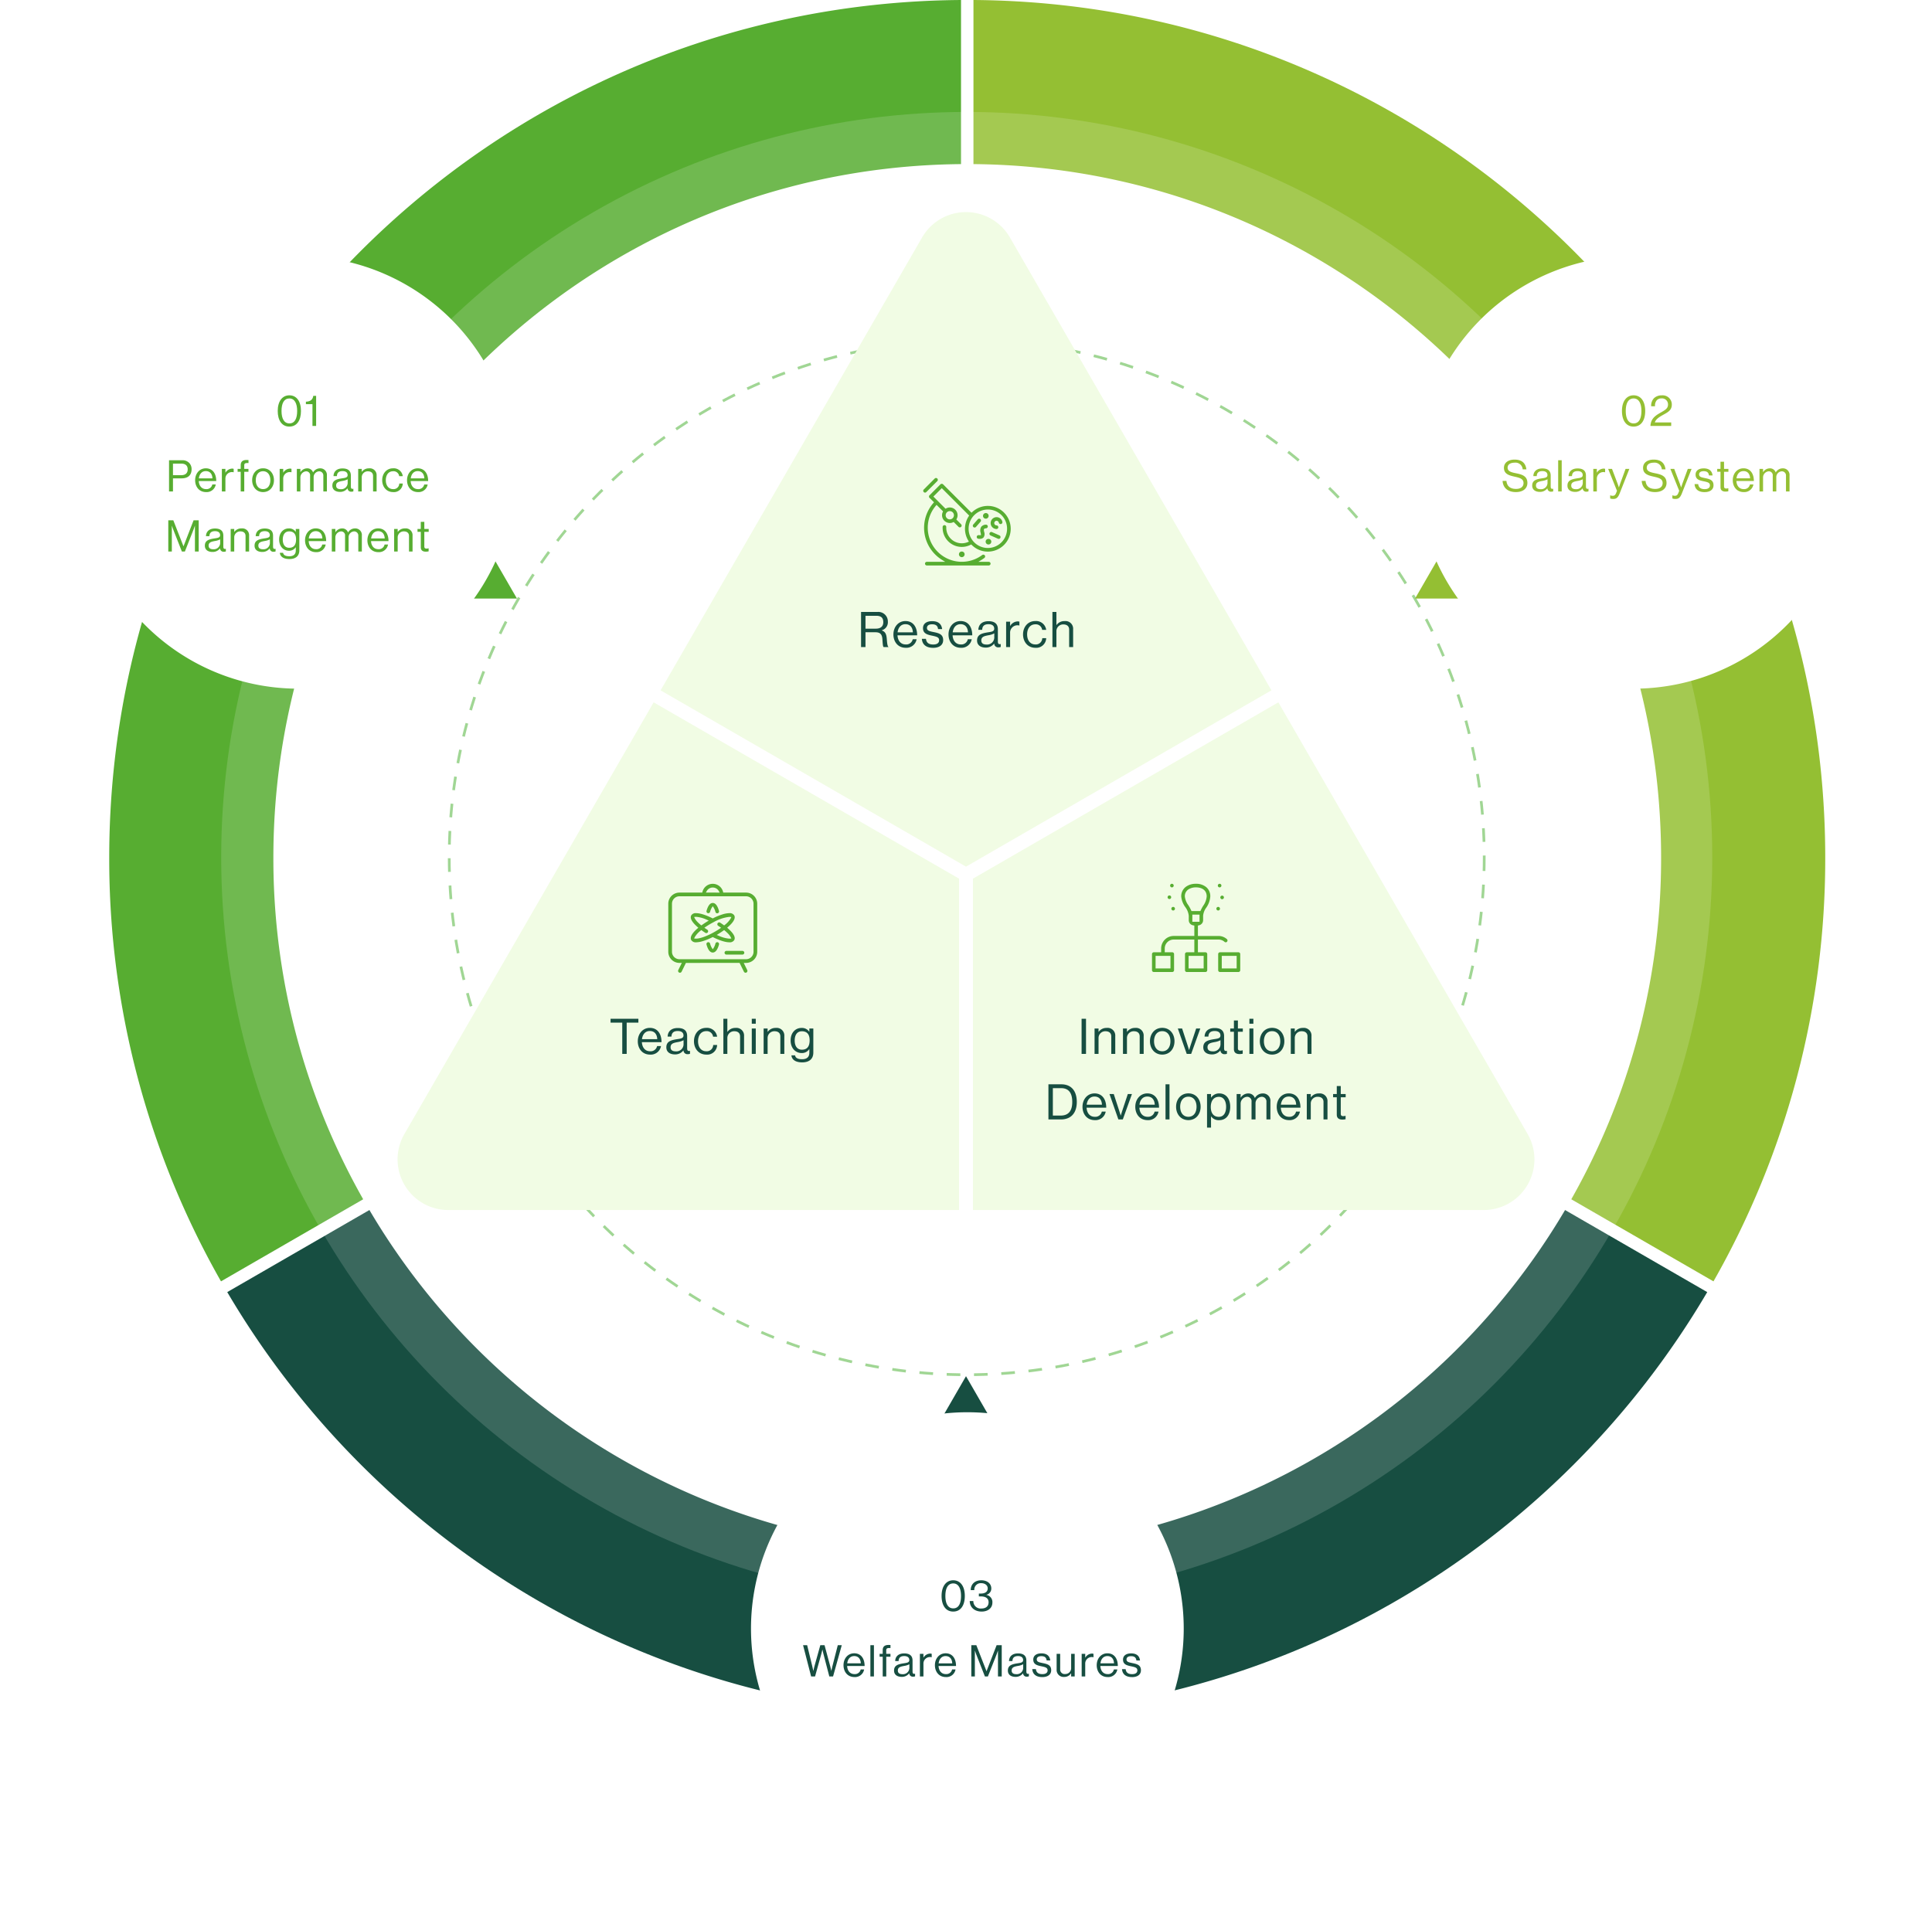 <svg xmlns="http://www.w3.org/2000/svg" xmlns:xlink="http://www.w3.org/1999/xlink" width="707.468" height="705.702" viewBox="0 0 707.468 705.702">
  <defs>
    <filter id="Path_94880" x="245" y="487.242" width="218.46" height="218.46" filterUnits="userSpaceOnUse">
      <feOffset input="SourceAlpha"/>
      <feGaussianBlur stdDeviation="10" result="blur"/>
      <feFlood flood-color="#174e41" flood-opacity="0.122"/>
      <feComposite operator="in" in2="blur"/>
      <feComposite in="SourceGraphic"/>
    </filter>
    <filter id="Path_94881" x="488.981" y="63.759" width="218.486" height="218.486" filterUnits="userSpaceOnUse">
      <feOffset input="SourceAlpha"/>
      <feGaussianBlur stdDeviation="10" result="blur-2"/>
      <feFlood flood-color="#174e41" flood-opacity="0.122"/>
      <feComposite operator="in" in2="blur-2"/>
      <feComposite in="SourceGraphic"/>
    </filter>
    <filter id="Path_94882" x="0" y="63.758" width="218.486" height="218.486" filterUnits="userSpaceOnUse">
      <feOffset input="SourceAlpha"/>
      <feGaussianBlur stdDeviation="10" result="blur-3"/>
      <feFlood flood-color="#174e41" flood-opacity="0.122"/>
      <feComposite operator="in" in2="blur-3"/>
      <feComposite in="SourceGraphic"/>
    </filter>
    <clipPath id="clip-path">
      <rect id="Rectangle_3864" data-name="Rectangle 3864" width="40" height="40" transform="translate(774 2725.736)" fill="#57ad31" stroke="#707070" stroke-width="1"/>
    </clipPath>
    <clipPath id="clip-path-2">
      <rect id="Rectangle_4080" data-name="Rectangle 4080" width="32" height="32" transform="translate(0 0)" fill="#57ad31"/>
    </clipPath>
  </defs>
  <g id="Group_49358" data-name="Group 49358" transform="translate(6507 9660)">
    <g id="Group_48708" data-name="Group 48708" transform="translate(-7052.546 -14623)">
      <path id="Path_94871" data-name="Path 94871" d="M103.472,439.238A252.907,252.907,0,0,1,70.587,314.159c0-139.564,112.53-252.828,251.806-254.053V0C149.922,1.227,10.482,141.4,10.482,314.159A312.733,312.733,0,0,0,51.409,469.3Z" transform="translate(575.063 4963)" fill="#57ad31"/>
      <path id="Path_94872" data-name="Path 94872" d="M357.982,60.105C497.257,61.33,609.788,174.595,609.788,314.159A252.905,252.905,0,0,1,576.9,439.238L628.966,469.3a312.733,312.733,0,0,0,40.927-155.139C669.893,141.4,530.453,1.227,357.982,0Z" transform="translate(544.028 4963)" fill="#94bf33"/>
      <path id="Path_94873" data-name="Path 94873" d="M547.822,486.639a254.127,254.127,0,0,1-437.827,0L57.935,516.7c54.6,92.81,155.5,155.112,270.973,155.112s216.371-62.3,270.974-155.112Z" transform="translate(570.826 4919.537)" fill="#174e41"/>
    </g>
    <circle id="Ellipse_3203" data-name="Ellipse 3203" cx="273" cy="273" r="273" transform="translate(-6426 -9619)" fill="#fff" opacity="0.15"/>
    <g id="Ellipse_3204" data-name="Ellipse 3204" transform="translate(-6343 -9536)" fill="none" stroke="#42ad29" stroke-width="1" stroke-dasharray="5" opacity="0.5">
      <circle cx="190" cy="190" r="190" stroke="none"/>
      <circle cx="190" cy="190" r="189.5" fill="none"/>
    </g>
    <path id="Path_94874" data-name="Path 94874" d="M561.107,440.935l-91.284-158.11L357.982,347.4V468.765H545.04a18.553,18.553,0,0,0,16.067-27.83" transform="translate(-6508.709 -9685.589)" fill="#f1fce4"/>
    <path id="Path_94875" data-name="Path 94875" d="M357.189,345.74,469.03,281.168,373.256,115.285a18.553,18.553,0,0,0-32.134,0L245.348,281.168Z" transform="translate(-6510.455 -9688.329)" fill="#f1fce4"/>
    <path id="Path_94876" data-name="Path 94876" d="M356.121,347.4,244.28,282.825,153,440.935a18.553,18.553,0,0,0,16.067,27.83H356.121Z" transform="translate(-6511.925 -9685.589)" fill="#f1fce4"/>
    <path id="Path_94877" data-name="Path 94877" d="M354.322,553.468l-11.83,20.49h23.66l-11.83-20.49-11.83,20.49h23.66Z" transform="translate(-6507.588 -9709.431)" fill="#174e41"/>
    <path id="Path_94878" data-name="Path 94878" d="M536.049,238.709h23.661l-11.831-20.491-11.83,20.491h23.661l-11.831-20.491Z" transform="translate(-6524.875 -9679.489)" fill="#94bf33"/>
    <path id="Path_94879" data-name="Path 94879" d="M172.6,238.709l-11.83-20.491-11.831,20.491H172.6l-11.83-20.491-11.831,20.491Z" transform="translate(-6490.302 -9679.489)" fill="#57ad31"/>
    <g transform="matrix(1, 0, 0, 1, -6507, -9660)" filter="url(#Path_94880)">
      <path id="Path_94880-2" data-name="Path 94880" d="M426.942,647.2a79.23,79.23,0,1,0-79.23,79.23,79.23,79.23,0,0,0,79.23-79.23" transform="translate(6.52 -50.73)" fill="#fff"/>
    </g>
    <g transform="matrix(1, 0, 0, 1, -6507, -9660)" filter="url(#Path_94881)">
      <path id="Path_94881-2" data-name="Path 94881" d="M576.564,113.582a79.23,79.23,0,1,0,108.23,29,79.23,79.23,0,0,0-108.23-29" transform="translate(-17.95 -9.2)" fill="#fff"/>
    </g>
    <g transform="matrix(1, 0, 0, 1, -6507, -9660)" filter="url(#Path_94882)">
      <path id="Path_94882-2" data-name="Path 94882" d="M39.628,250.812a79.23,79.23,0,1,0-29-108.23,79.23,79.23,0,0,0,29,108.23" transform="translate(30 -9.2)" fill="#fff"/>
    </g>
    <path id="Path_97518" data-name="Path 97518" d="M17.9,15h1.44V10.2h3.12c2.5,0,3.7-1.264,3.7-3.36a3.3,3.3,0,0,0-.768-2.176,3.409,3.409,0,0,0-2.72-1.1H17.9Zm1.44-10.192h3.088c1.456,0,2.3.72,2.3,2.1,0,1.312-.768,2.128-2.384,2.128H19.344ZM31.456,15.224a3.366,3.366,0,0,0,3.552-2.784H33.744a2.144,2.144,0,0,1-2.288,1.7c-1.664,0-2.576-1.28-2.672-2.96h6.4c0-2.736-1.328-4.656-3.808-4.656-2.352,0-3.92,1.952-3.92,4.352S28.928,15.224,31.456,15.224Zm-.08-7.68c1.488,0,2.336,1.008,2.416,2.656H28.816C29.008,8.7,29.84,7.544,31.376,7.544Zm7.168-.816h-1.3V15h1.3V10.408a2.385,2.385,0,0,1,2.4-2.512,1.567,1.567,0,0,1,.576.08h.048V6.728a1.246,1.246,0,0,0-.528-.1A2.935,2.935,0,0,0,38.576,8.1h-.032Zm4.464,1.056h1.136V15h1.3V7.784h1.536V6.728H45.44V5.464c0-.672.3-.88,1.136-.88.128,0,.192,0,.416.016V3.5c-.176-.016-.384-.032-.656-.032-1.376,0-2.192.512-2.192,1.936V6.728H43.008Zm9.328,7.44c2.48,0,3.984-1.952,3.984-4.352s-1.5-4.352-3.984-4.352c-2.464,0-4,1.952-4,4.352S49.872,15.224,52.336,15.224Zm0-1.088c-1.76,0-2.672-1.44-2.672-3.264s.912-3.28,2.672-3.28,2.656,1.456,2.656,3.28S54.1,14.136,52.336,14.136Zm7.376-7.408h-1.3V15h1.3V10.408a2.385,2.385,0,0,1,2.4-2.512,1.567,1.567,0,0,1,.576.08h.048V6.728a1.246,1.246,0,0,0-.528-.1A2.935,2.935,0,0,0,59.744,8.1h-.032ZM64.7,15H66V9.848a2.244,2.244,0,0,1,2.128-2.224,1.433,1.433,0,0,1,1.424,1.632V15h1.3V9.848A2.124,2.124,0,0,1,72.88,7.624,1.511,1.511,0,0,1,74.4,9.256V15h1.3V9.192a2.4,2.4,0,0,0-2.512-2.656,2.9,2.9,0,0,0-2.528,1.472h-.032a2.177,2.177,0,0,0-2.16-1.472,2.9,2.9,0,0,0-2.432,1.376H66V6.728H64.7Zm20,.08a1.774,1.774,0,0,0,.7-.128v-.944H85.36c-.72.16-.88-.208-.88-.88V9.192c0-1.968-1.3-2.624-3.056-2.624-2.192,0-3.248,1.2-3.3,2.8h1.248c.048-1.248.72-1.824,2.064-1.824,1.184,0,1.856.528,1.856,1.456,0,.9-.816,1.008-1.984,1.184-2.064.32-3.6.72-3.6,2.672,0,1.568,1.232,2.3,2.8,2.3a3.324,3.324,0,0,0,2.752-1.312h.016A1.271,1.271,0,0,0,84.7,15.08Zm-3.9-.912c-.848,0-1.712-.24-1.712-1.344,0-1.216,1.04-1.44,2.336-1.68a5.952,5.952,0,0,0,1.888-.608v1.408A2.332,2.332,0,0,1,80.8,14.168Zm7.664-7.44h-1.3V15h1.3V9.912a2.189,2.189,0,0,1,2.272-2.288c1.168,0,1.872.608,1.872,1.68V15h1.3V9.192A2.485,2.485,0,0,0,91.12,6.536,3.1,3.1,0,0,0,88.5,7.816h-.032Zm11.488,8.5a3.233,3.233,0,0,0,3.536-3.136h-1.28a2.075,2.075,0,0,1-2.256,2.048c-1.76,0-2.672-1.44-2.672-3.264s.912-3.28,2.672-3.28A2.07,2.07,0,0,1,102.176,9.4h1.312a3.321,3.321,0,0,0-3.536-2.88c-2.464,0-4,1.952-4,4.352S97.488,15.224,99.952,15.224Zm9.1,0a3.366,3.366,0,0,0,3.552-2.784h-1.264a2.144,2.144,0,0,1-2.288,1.7c-1.664,0-2.576-1.28-2.672-2.96h6.4c0-2.736-1.328-4.656-3.808-4.656-2.352,0-3.92,1.952-3.92,4.352S106.528,15.224,109.056,15.224Zm-.08-7.68c1.488,0,2.336,1.008,2.416,2.656h-4.976C106.608,8.7,107.44,7.544,108.976,7.544ZM17.624,37h1.3V27.592h.032s.288.864.512,1.44L22.6,37h1.1l3.136-7.968c.208-.544.512-1.44.512-1.44h.032V37H28.76V25.56H26.888l-3.68,9.5h-.032l-3.712-9.5h-1.84Zm20.384.08a1.774,1.774,0,0,0,.7-.128v-.944h-.048c-.72.16-.88-.208-.88-.88V31.192c0-1.968-1.3-2.624-3.056-2.624-2.192,0-3.248,1.2-3.3,2.8H32.68c.048-1.248.72-1.824,2.064-1.824,1.184,0,1.856.528,1.856,1.456,0,.9-.816,1.008-1.984,1.184-2.064.32-3.6.72-3.6,2.672,0,1.568,1.232,2.3,2.8,2.3a3.324,3.324,0,0,0,2.752-1.312h.016A1.271,1.271,0,0,0,38.008,37.08Zm-3.9-.912c-.848,0-1.712-.24-1.712-1.344,0-1.216,1.04-1.44,2.336-1.68a5.952,5.952,0,0,0,1.888-.608v1.408A2.332,2.332,0,0,1,34.1,36.168Zm7.664-7.44h-1.3V37h1.3V31.912a2.189,2.189,0,0,1,2.272-2.288c1.168,0,1.872.608,1.872,1.68V37h1.3V31.192a2.485,2.485,0,0,0-2.784-2.656,3.1,3.1,0,0,0-2.624,1.28h-.032ZM56.216,37.08a1.774,1.774,0,0,0,.7-.128v-.944h-.048c-.72.16-.88-.208-.88-.88V31.192c0-1.968-1.3-2.624-3.056-2.624-2.192,0-3.248,1.2-3.3,2.8h1.248c.048-1.248.72-1.824,2.064-1.824,1.184,0,1.856.528,1.856,1.456,0,.9-.816,1.008-1.984,1.184-2.064.32-3.6.72-3.6,2.672,0,1.568,1.232,2.3,2.8,2.3a3.324,3.324,0,0,0,2.752-1.312h.016A1.271,1.271,0,0,0,56.216,37.08Zm-3.9-.912c-.848,0-1.712-.24-1.712-1.344,0-1.216,1.04-1.44,2.336-1.68a5.952,5.952,0,0,0,1.888-.608v1.408A2.332,2.332,0,0,1,52.312,36.168Zm9.664,3.584c2.192,0,3.632-1.024,3.632-3.2V28.728h-1.3v1.056H64.28a2.863,2.863,0,0,0-2.528-1.248c-1.92,0-3.536,1.5-3.536,4.08,0,2.384,1.472,4.1,3.616,4.1a2.822,2.822,0,0,0,2.448-1.28h.032V36.6c0,1.44-.848,2.128-2.368,2.128-1.28,0-2.144-.352-2.272-1.264h-1.2C58.616,38.888,59.832,39.752,61.976,39.752Zm-.08-4.128c-1.536,0-2.352-1.184-2.352-2.992,0-1.792.784-3.008,2.336-3.008,1.76,0,2.528,1.12,2.528,2.928C64.408,34.3,63.8,35.624,61.9,35.624Zm9.808,1.6a3.366,3.366,0,0,0,3.552-2.784H73.992a2.144,2.144,0,0,1-2.288,1.7c-1.664,0-2.576-1.28-2.672-2.96h6.4c0-2.736-1.328-4.656-3.808-4.656-2.352,0-3.92,1.952-3.92,4.352S69.176,37.224,71.7,37.224Zm-.08-7.68c1.488,0,2.336,1.008,2.416,2.656H69.064C69.256,30.7,70.088,29.544,71.624,29.544ZM77.5,37h1.3V31.848a2.244,2.244,0,0,1,2.128-2.224,1.433,1.433,0,0,1,1.424,1.632V37h1.3V31.848a2.124,2.124,0,0,1,2.032-2.224,1.511,1.511,0,0,1,1.52,1.632V37h1.3V31.192a2.4,2.4,0,0,0-2.512-2.656,2.9,2.9,0,0,0-2.528,1.472h-.032a2.177,2.177,0,0,0-2.16-1.472,2.9,2.9,0,0,0-2.432,1.376h-.032V28.728H77.5Zm17.04.224a3.366,3.366,0,0,0,3.552-2.784H96.824a2.144,2.144,0,0,1-2.288,1.7c-1.664,0-2.576-1.28-2.672-2.96h6.4c0-2.736-1.328-4.656-3.808-4.656-2.352,0-3.92,1.952-3.92,4.352S92.008,37.224,94.536,37.224Zm-.08-7.68c1.488,0,2.336,1.008,2.416,2.656H91.9C92.088,30.7,92.92,29.544,94.456,29.544Zm7.168-.816h-1.3V37h1.3V31.912a2.189,2.189,0,0,1,2.272-2.288c1.168,0,1.872.608,1.872,1.68V37h1.3V31.192a2.485,2.485,0,0,0-2.784-2.656,3.1,3.1,0,0,0-2.624,1.28h-.032Zm7.264,1.056h1.2v5.664c0,1.168.768,1.6,1.824,1.6a5.052,5.052,0,0,0,1.04-.112v-1.12H112.9a2.46,2.46,0,0,1-.688.112c-.528,0-.832-.192-.832-.768V29.784h1.6V28.728h-1.6V26.12h-1.3v2.608h-1.2Z" transform="translate(-6463 -9495)" fill="#57ad31"/>
    <path id="Path_97517" data-name="Path 97517" d="M17.1,15.224c2.464,0,4.208-1.2,4.208-3.344,0-2.576-2.032-3.12-4.256-3.568-1.712-.336-2.992-.72-2.992-2.016,0-1.184,1.024-1.84,2.576-1.84A2.637,2.637,0,0,1,19.584,6.9h1.36c-.288-2.112-1.472-3.568-4.336-3.568-2.32,0-3.888,1.136-3.888,3.024,0,2.16,1.728,2.736,3.744,3.184,2.048.448,3.424.816,3.424,2.384,0,1.424-1.136,2.144-2.72,2.144-2.16,0-3.344-1.008-3.536-2.944H12.224C12.352,13.432,13.888,15.224,17.1,15.224Zm12.96-.144a1.774,1.774,0,0,0,.7-.128v-.944H30.72c-.72.16-.88-.208-.88-.88V9.192c0-1.968-1.3-2.624-3.056-2.624-2.192,0-3.248,1.2-3.3,2.8h1.248c.048-1.248.72-1.824,2.064-1.824,1.184,0,1.856.528,1.856,1.456,0,.9-.816,1.008-1.984,1.184-2.064.32-3.6.72-3.6,2.672,0,1.568,1.232,2.3,2.8,2.3a3.324,3.324,0,0,0,2.752-1.312h.016A1.271,1.271,0,0,0,30.064,15.08Zm-3.9-.912c-.848,0-1.712-.24-1.712-1.344,0-1.216,1.04-1.44,2.336-1.68a5.952,5.952,0,0,0,1.888-.608v1.408A2.332,2.332,0,0,1,26.16,14.168ZM32.576,15h1.3V3.56h-1.3Zm10.4.08a1.774,1.774,0,0,0,.7-.128v-.944h-.048c-.72.16-.88-.208-.88-.88V9.192c0-1.968-1.3-2.624-3.056-2.624-2.192,0-3.248,1.2-3.3,2.8h1.248c.048-1.248.72-1.824,2.064-1.824,1.184,0,1.856.528,1.856,1.456,0,.9-.816,1.008-1.984,1.184-2.064.32-3.6.72-3.6,2.672,0,1.568,1.232,2.3,2.8,2.3a3.324,3.324,0,0,0,2.752-1.312h.016A1.271,1.271,0,0,0,42.976,15.08Zm-3.9-.912c-.848,0-1.712-.24-1.712-1.344,0-1.216,1.04-1.44,2.336-1.68a5.952,5.952,0,0,0,1.888-.608v1.408A2.332,2.332,0,0,1,39.072,14.168Zm7.664-7.44h-1.3V15h1.3V10.408a2.385,2.385,0,0,1,2.4-2.512,1.567,1.567,0,0,1,.576.08h.048V6.728a1.246,1.246,0,0,0-.528-.1A2.935,2.935,0,0,0,46.768,8.1h-.032Zm6.048,11.008c1.008,0,1.648-.352,2.32-2.064L58.64,6.728H57.264L55.376,11.88c-.256.688-.544,1.616-.544,1.616H54.8s-.3-.928-.56-1.616L52.288,6.728H50.88l3.232,8.032-.32.816c-.32.8-.688,1.008-1.232,1.008a1.819,1.819,0,0,1-.88-.176h-.064V17.56A2.853,2.853,0,0,0,52.784,17.736Zm15.264-2.512c2.464,0,4.208-1.2,4.208-3.344,0-2.576-2.032-3.12-4.256-3.568-1.712-.336-2.992-.72-2.992-2.016,0-1.184,1.024-1.84,2.576-1.84A2.637,2.637,0,0,1,70.528,6.9h1.36c-.288-2.112-1.472-3.568-4.336-3.568-2.32,0-3.888,1.136-3.888,3.024,0,2.16,1.728,2.736,3.744,3.184,2.048.448,3.424.816,3.424,2.384,0,1.424-1.136,2.144-2.72,2.144-2.16,0-3.344-1.008-3.536-2.944H63.168C63.3,13.432,64.832,15.224,68.048,15.224Zm7.52,2.512c1.008,0,1.648-.352,2.32-2.064l3.536-8.944H80.048L78.16,11.88c-.256.688-.544,1.616-.544,1.616h-.032s-.3-.928-.56-1.616L75.072,6.728H73.664L76.9,14.76l-.32.816c-.32.8-.688,1.008-1.232,1.008a1.819,1.819,0,0,1-.88-.176H74.4V17.56A2.853,2.853,0,0,0,75.568,17.736Zm10.624-2.5c1.9,0,3.264-.848,3.264-2.512,0-1.9-1.392-2.272-3.056-2.608-1.424-.288-2.224-.464-2.224-1.36,0-.656.48-1.184,1.664-1.184,1.232,0,1.824.48,1.952,1.568H89.12c-.192-1.616-1.2-2.592-3.248-2.592-1.92,0-2.976.9-2.976,2.272,0,1.808,1.456,2.144,3.088,2.48,1.52.32,2.16.56,2.16,1.488,0,.768-.56,1.36-1.92,1.36-1.232,0-2.192-.4-2.368-1.84H82.528C82.656,14.168,83.92,15.24,86.192,15.24Zm4.624-7.456h1.2v5.664c0,1.168.768,1.6,1.824,1.6a5.051,5.051,0,0,0,1.04-.112v-1.12h-.048a2.46,2.46,0,0,1-.688.112c-.528,0-.832-.192-.832-.768V7.784h1.6V6.728h-1.6V4.12h-1.3V6.728h-1.2Zm9.7,7.44a3.366,3.366,0,0,0,3.552-2.784H102.8a2.144,2.144,0,0,1-2.288,1.7c-1.664,0-2.576-1.28-2.672-2.96h6.4c0-2.736-1.328-4.656-3.808-4.656-2.352,0-3.92,1.952-3.92,4.352S97.984,15.224,100.512,15.224Zm-.08-7.68c1.488,0,2.336,1.008,2.416,2.656H97.872C98.064,8.7,98.9,7.544,100.432,7.544ZM106.3,15h1.3V9.848a2.244,2.244,0,0,1,2.128-2.224,1.433,1.433,0,0,1,1.424,1.632V15h1.3V9.848a2.124,2.124,0,0,1,2.032-2.224A1.511,1.511,0,0,1,116,9.256V15h1.3V9.192a2.4,2.4,0,0,0-2.512-2.656,2.9,2.9,0,0,0-2.528,1.472h-.032a2.177,2.177,0,0,0-2.16-1.472,2.9,2.9,0,0,0-2.432,1.376H107.6V6.728h-1.3Z" transform="translate(-5969 -9495)" fill="#94bf33"/>
    <path id="Path_97516" data-name="Path 97516" d="M6.024,15h1.44L9.7,6.936c.192-.672.432-1.744.432-1.744h.032s.24,1.072.416,1.744L12.68,15h1.376L17.24,3.56H15.784L13.88,11c-.176.7-.448,1.936-.448,1.936H13.4s-.256-1.2-.464-1.968l-2-7.408H9.384L7.32,10.968c-.208.752-.48,1.968-.48,1.968H6.808S6.568,11.768,6.376,11L4.568,3.56h-1.5Zm15.856.224a3.366,3.366,0,0,0,3.552-2.784H24.168a2.144,2.144,0,0,1-2.288,1.7c-1.664,0-2.576-1.28-2.672-2.96h6.4c0-2.736-1.328-4.656-3.808-4.656-2.352,0-3.92,1.952-3.92,4.352S19.352,15.224,21.88,15.224Zm-.08-7.68c1.488,0,2.336,1.008,2.416,2.656H19.24C19.432,8.7,20.264,7.544,21.8,7.544ZM27.72,15h1.3V3.56h-1.3ZM31.1,7.784h1.136V15h1.3V7.784h1.536V6.728H33.528V5.464c0-.672.3-.88,1.136-.88.128,0,.192,0,.416.016V3.5c-.176-.016-.384-.032-.656-.032-1.376,0-2.192.512-2.192,1.936V6.728H31.1Zm12.288,7.3a1.774,1.774,0,0,0,.7-.128v-.944H44.04c-.72.16-.88-.208-.88-.88V9.192c0-1.968-1.3-2.624-3.056-2.624-2.192,0-3.248,1.2-3.3,2.8h1.248c.048-1.248.72-1.824,2.064-1.824,1.184,0,1.856.528,1.856,1.456,0,.9-.816,1.008-1.984,1.184-2.064.32-3.6.72-3.6,2.672,0,1.568,1.232,2.3,2.8,2.3a3.324,3.324,0,0,0,2.752-1.312h.016A1.271,1.271,0,0,0,43.384,15.08Zm-3.9-.912c-.848,0-1.712-.24-1.712-1.344,0-1.216,1.04-1.44,2.336-1.68a5.952,5.952,0,0,0,1.888-.608v1.408A2.332,2.332,0,0,1,39.48,14.168Zm7.664-7.44h-1.3V15h1.3V10.408a2.385,2.385,0,0,1,2.4-2.512,1.567,1.567,0,0,1,.576.08h.048V6.728a1.246,1.246,0,0,0-.528-.1A2.935,2.935,0,0,0,47.176,8.1h-.032Zm8.208,8.5A3.366,3.366,0,0,0,58.9,12.44H57.64a2.144,2.144,0,0,1-2.288,1.7c-1.664,0-2.576-1.28-2.672-2.96h6.4c0-2.736-1.328-4.656-3.808-4.656-2.352,0-3.92,1.952-3.92,4.352S52.824,15.224,55.352,15.224Zm-.08-7.68c1.488,0,2.336,1.008,2.416,2.656H52.712C52.9,8.7,53.736,7.544,55.272,7.544ZM64.68,15h1.3V5.592h.032s.288.864.512,1.44L69.656,15h1.1L73.9,7.032c.208-.544.512-1.44.512-1.44h.032V15h1.376V3.56H73.944l-3.68,9.5h-.032L66.52,3.56H64.68Zm20.384.08a1.774,1.774,0,0,0,.7-.128v-.944H85.72c-.72.16-.88-.208-.88-.88V9.192c0-1.968-1.3-2.624-3.056-2.624-2.192,0-3.248,1.2-3.3,2.8h1.248c.048-1.248.72-1.824,2.064-1.824,1.184,0,1.856.528,1.856,1.456,0,.9-.816,1.008-1.984,1.184-2.064.32-3.6.72-3.6,2.672,0,1.568,1.232,2.3,2.8,2.3a3.324,3.324,0,0,0,2.752-1.312h.016A1.271,1.271,0,0,0,85.064,15.08Zm-3.9-.912c-.848,0-1.712-.24-1.712-1.344,0-1.216,1.04-1.44,2.336-1.68a5.952,5.952,0,0,0,1.888-.608v1.408A2.332,2.332,0,0,1,81.16,14.168Zm9.5,1.072c1.9,0,3.264-.848,3.264-2.512,0-1.9-1.392-2.272-3.056-2.608-1.424-.288-2.224-.464-2.224-1.36,0-.656.48-1.184,1.664-1.184,1.232,0,1.824.48,1.952,1.568h1.328c-.192-1.616-1.2-2.592-3.248-2.592-1.92,0-2.976.9-2.976,2.272,0,1.808,1.456,2.144,3.088,2.48,1.52.32,2.16.56,2.16,1.488,0,.768-.56,1.36-1.92,1.36-1.232,0-2.192-.4-2.368-1.84H87C87.128,14.168,88.392,15.24,90.664,15.24ZM102.536,15V6.728h-1.3v5.088a2.14,2.14,0,0,1-2.16,2.3,1.629,1.629,0,0,1-1.856-1.7v-5.7h-1.3v5.728a2.559,2.559,0,0,0,2.784,2.736,2.868,2.868,0,0,0,2.5-1.328h.032V15Zm3.856-8.272h-1.3V15h1.3V10.408a2.385,2.385,0,0,1,2.4-2.512,1.567,1.567,0,0,1,.576.08h.048V6.728a1.246,1.246,0,0,0-.528-.1A2.935,2.935,0,0,0,106.424,8.1h-.032Zm8.208,8.5a3.366,3.366,0,0,0,3.552-2.784h-1.264a2.144,2.144,0,0,1-2.288,1.7c-1.664,0-2.576-1.28-2.672-2.96h6.4c0-2.736-1.328-4.656-3.808-4.656-2.352,0-3.92,1.952-3.92,4.352S112.072,15.224,114.6,15.224Zm-.08-7.68c1.488,0,2.336,1.008,2.416,2.656H111.96C112.152,8.7,112.984,7.544,114.52,7.544Zm9.008,7.7c1.9,0,3.264-.848,3.264-2.512,0-1.9-1.392-2.272-3.056-2.608-1.424-.288-2.224-.464-2.224-1.36,0-.656.48-1.184,1.664-1.184,1.232,0,1.824.48,1.952,1.568h1.328c-.192-1.616-1.2-2.592-3.248-2.592-1.92,0-2.976.9-2.976,2.272,0,1.808,1.456,2.144,3.088,2.48,1.52.32,2.16.56,2.16,1.488,0,.768-.56,1.36-1.92,1.36-1.232,0-2.192-.4-2.368-1.84h-1.328C119.992,14.168,121.256,15.24,123.528,15.24Z" transform="translate(-6216 -9061)" fill="#174e41"/>
    <path id="Path_97515" data-name="Path 97515" d="M-3.048.24C-.312.24,1.208-2,1.208-5.488c0-3.584-1.648-5.728-4.24-5.728S-7.3-9.04-7.3-5.488C-7.3-2-5.752.24-3.048.24Zm.016-1.168c-1.936,0-2.88-1.776-2.88-4.56,0-2.832.944-4.576,2.88-4.576,1.9,0,2.848,1.792,2.848,4.576C-.184-2.656-1.08-.928-3.032-.928ZM5.416,0H6.76V-11.024H5.72c-.208,1.616-1.36,2.112-2.7,2.144v.9h2.4Z" transform="translate(-6398 -9504)" fill="#57ad31"/>
    <path id="Path_97514" data-name="Path 97514" d="M-4.808.24C-2.072.24-.552-2-.552-5.488c0-3.584-1.648-5.728-4.24-5.728S-9.064-9.04-9.064-5.488C-9.064-2-7.512.24-4.808.24Zm.016-1.168c-1.936,0-2.88-1.776-2.88-4.56,0-2.832.944-4.576,2.88-4.576,1.9,0,2.848,1.792,2.848,4.576C-1.944-2.656-2.84-.928-4.792-.928ZM1.368,0h7.6V-1.28H2.984c.3-1.216,1.824-2.112,3.008-2.768,1.76-.976,3.2-1.68,3.2-3.792A3.348,3.348,0,0,0,5.528-11.2,4.016,4.016,0,0,0,2.68-10.176,3.9,3.9,0,0,0,1.64-7.2H3.048a2.945,2.945,0,0,1,.624-2.192,2.272,2.272,0,0,1,1.744-.688A2.186,2.186,0,0,1,7.8-7.824C7.8-6.5,6.92-5.936,5.48-5.1,3.56-4,1.5-2.928,1.368,0Z" transform="translate(-5904 -9504)" fill="#94bf33"/>
    <path id="Path_97513" data-name="Path 97513" d="M-4.952.24C-2.216.24-.7-2-.7-5.488c0-3.584-1.648-5.728-4.24-5.728S-9.208-9.04-9.208-5.488C-9.208-2-7.656.24-4.952.24Zm.016-1.168c-1.936,0-2.88-1.776-2.88-4.56,0-2.832.944-4.576,2.88-4.576,1.9,0,2.848,1.792,2.848,4.576C-2.088-2.656-2.984-.928-4.936-.928ZM5.464.24C7.688.24,9.4-.96,9.4-3.056a2.647,2.647,0,0,0-2.208-2.8V-5.9A2.338,2.338,0,0,0,9-8.208c0-1.9-1.616-3.008-3.648-3.008-2.416,0-3.872,1.44-3.888,3.6H2.776A2.365,2.365,0,0,1,5.3-10.16c1.312,0,2.384.72,2.384,1.92,0,1.168-.864,1.888-2.576,1.888H4.44v1.04h.688c1.84,0,2.88.736,2.88,2.128,0,1.552-1.072,2.3-2.592,2.3A2.669,2.669,0,0,1,2.424-3.616H1.1C1.144-1.12,3.048.24,5.464.24Z" transform="translate(-6153 -9070)" fill="#174e41"/>
    <path id="Path_97512" data-name="Path 97512" d="M-38.691,0h1.62V-5.436h3.582c1.728,0,2.484.666,2.61,2.556.144,2.16.2,2.646.468,2.88h1.746V-.072c-.234-.162-.45-.684-.594-2.754-.126-1.908-.54-2.808-1.854-3.276v-.054a3.039,3.039,0,0,0,2.232-3.186,3.479,3.479,0,0,0-3.8-3.528h-6.012Zm1.62-11.466h3.906c1.89,0,2.61.792,2.61,2.358,0,1.458-.9,2.358-2.7,2.358h-3.816ZM-22.347.252a3.786,3.786,0,0,0,4-3.132h-1.422A2.412,2.412,0,0,1-22.347-.972c-1.872,0-2.9-1.44-3.006-3.33h7.2c0-3.078-1.494-5.238-4.284-5.238-2.646,0-4.41,2.2-4.41,4.9S-25.191.252-22.347.252Zm-.09-8.64c1.674,0,2.628,1.134,2.718,2.988h-5.6C-25.1-7.092-24.165-8.388-22.437-8.388ZM-12.3.27c2.142,0,3.672-.954,3.672-2.826,0-2.142-1.566-2.556-3.438-2.934-1.6-.324-2.5-.522-2.5-1.53,0-.738.54-1.332,1.872-1.332,1.386,0,2.052.54,2.2,1.764h1.494C-9.225-8.406-10.359-9.5-12.663-9.5c-2.16,0-3.348,1.008-3.348,2.556,0,2.034,1.638,2.412,3.474,2.79,1.71.36,2.43.63,2.43,1.674,0,.864-.63,1.53-2.16,1.53-1.386,0-2.466-.45-2.664-2.07h-1.494C-16.281-.936-14.859.27-12.3.27ZM-2.169.252a3.786,3.786,0,0,0,4-3.132H.4A2.412,2.412,0,0,1-2.169-.972c-1.872,0-2.9-1.44-3.006-3.33h7.2C2.025-7.38.531-9.54-2.259-9.54c-2.646,0-4.41,2.2-4.41,4.9S-5.013.252-2.169.252Zm-.09-8.64C-.585-8.388.369-7.254.459-5.4h-5.6C-4.923-7.092-3.987-8.388-2.259-8.388ZM11.655.09a2,2,0,0,0,.792-.144V-1.116h-.054c-.81.18-.99-.234-.99-.99V-6.534c0-2.214-1.458-2.952-3.438-2.952-2.466,0-3.654,1.35-3.708,3.15h1.4c.054-1.4.81-2.052,2.322-2.052,1.332,0,2.088.594,2.088,1.638,0,1.008-.918,1.134-2.232,1.332-2.322.36-4.05.81-4.05,3.006C3.789-.648,5.175.18,6.939.18a3.739,3.739,0,0,0,3.1-1.476h.018A1.43,1.43,0,0,0,11.655.09ZM7.263-.936c-.954,0-1.926-.27-1.926-1.512,0-1.368,1.17-1.62,2.628-1.89a6.7,6.7,0,0,0,2.124-.684v1.584A2.623,2.623,0,0,1,7.263-.936Zm8.622-8.37H14.427V0h1.458V-5.166a2.683,2.683,0,0,1,2.7-2.826,1.763,1.763,0,0,1,.648.09h.054v-1.4a1.4,1.4,0,0,0-.594-.108,3.3,3.3,0,0,0-2.772,1.656h-.036ZM25.119.252A3.637,3.637,0,0,0,29.1-3.276h-1.44a2.335,2.335,0,0,1-2.538,2.3c-1.98,0-3.006-1.62-3.006-3.672s1.026-3.69,3.006-3.69a2.329,2.329,0,0,1,2.5,2.034H29.1a3.736,3.736,0,0,0-3.978-3.24c-2.772,0-4.5,2.2-4.5,4.9S22.347.252,25.119.252ZM32.841-12.87H31.383V0h1.458V-5.724A2.462,2.462,0,0,1,35.4-8.3c1.314,0,2.106.684,2.106,1.89V0h1.458V-6.534a2.8,2.8,0,0,0-3.132-2.988,3.488,3.488,0,0,0-2.952,1.44h-.036Z" transform="translate(-6153 -9423)" fill="#174e41"/>
    <path id="Path_97511" data-name="Path 97511" d="M22.06,16h1.62V3.13H22.06Zm6.21-9.306H26.812V16H28.27V10.276A2.462,2.462,0,0,1,30.826,7.7c1.314,0,2.106.684,2.106,1.89V16H34.39V9.466a2.8,2.8,0,0,0-3.132-2.988,3.488,3.488,0,0,0-2.952,1.44H28.27Zm10.4,0H37.216V16h1.458V10.276A2.462,2.462,0,0,1,41.23,7.7c1.314,0,2.106.684,2.106,1.89V16h1.458V9.466a2.8,2.8,0,0,0-3.132-2.988,3.488,3.488,0,0,0-2.952,1.44h-.036ZM51.6,16.252c2.79,0,4.482-2.2,4.482-4.9s-1.692-4.9-4.482-4.9c-2.772,0-4.5,2.2-4.5,4.9S48.826,16.252,51.6,16.252Zm0-1.224c-1.98,0-3.006-1.62-3.006-3.672s1.026-3.69,3.006-3.69,2.988,1.638,2.988,3.69S53.578,15.028,51.6,15.028ZM60.562,16h1.62L65.53,6.694H64.018l-1.962,5.9c-.27.81-.612,1.962-.612,1.962h-.036s-.342-1.134-.612-1.962l-1.926-5.9H57.3Zm13.932.09a2,2,0,0,0,.792-.144V14.884h-.054c-.81.18-.99-.234-.99-.99V9.466c0-2.214-1.458-2.952-3.438-2.952-2.466,0-3.654,1.35-3.708,3.15h1.4c.054-1.4.81-2.052,2.322-2.052,1.332,0,2.088.594,2.088,1.638,0,1.008-.918,1.134-2.232,1.332-2.322.36-4.05.81-4.05,3.006,0,1.764,1.386,2.592,3.15,2.592a3.739,3.739,0,0,0,3.1-1.476h.018A1.43,1.43,0,0,0,74.494,16.09ZM70.1,15.064c-.954,0-1.926-.27-1.926-1.512,0-1.368,1.17-1.62,2.628-1.89a6.7,6.7,0,0,0,2.124-.684v1.584A2.623,2.623,0,0,1,70.1,15.064Zm6.39-7.182h1.35v6.372c0,1.314.864,1.8,2.052,1.8a5.683,5.683,0,0,0,1.17-.126v-1.26H81.01a2.767,2.767,0,0,1-.774.126c-.594,0-.936-.216-.936-.864V7.882h1.8V6.694H79.3V3.76H77.842V6.694h-1.35ZM83.512,16H84.97V6.694H83.512Zm0-11.07H84.97V3.13H83.512Zm8.316,11.322c2.79,0,4.482-2.2,4.482-4.9s-1.692-4.9-4.482-4.9c-2.772,0-4.5,2.2-4.5,4.9S89.056,16.252,91.828,16.252Zm0-1.224c-1.98,0-3.006-1.62-3.006-3.672s1.026-3.69,3.006-3.69,2.988,1.638,2.988,3.69S93.808,15.028,91.828,15.028Zm8.3-8.334H98.668V16h1.458V10.276A2.462,2.462,0,0,1,102.682,7.7c1.314,0,2.106.684,2.106,1.89V16h1.458V9.466a2.8,2.8,0,0,0-3.132-2.988,3.488,3.488,0,0,0-2.952,1.44h-.036ZM9.919,40h4.554c3.87,0,5.832-2.538,5.832-6.39s-1.836-6.48-5.706-6.48H9.919Zm1.62-1.422V28.534h3.006c3.024,0,4.1,2.052,4.1,5.076s-1.206,4.968-4.23,4.968Zm15.354,1.674a3.786,3.786,0,0,0,4-3.132H29.467a2.412,2.412,0,0,1-2.574,1.908c-1.872,0-2.9-1.44-3.006-3.33h7.2c0-3.078-1.494-5.238-4.284-5.238-2.646,0-4.41,2.2-4.41,4.9S24.049,40.252,26.893,40.252Zm-.09-8.64c1.674,0,2.628,1.134,2.718,2.988h-5.6C24.139,32.908,25.075,31.612,26.8,31.612ZM35.533,40h1.62L40.5,30.694H38.989l-1.962,5.9c-.27.81-.612,1.962-.612,1.962h-.036s-.342-1.134-.612-1.962l-1.926-5.9H32.275Zm10.692.252a3.786,3.786,0,0,0,4-3.132H48.8a2.412,2.412,0,0,1-2.574,1.908c-1.872,0-2.9-1.44-3.006-3.33h7.2c0-3.078-1.494-5.238-4.284-5.238-2.646,0-4.41,2.2-4.41,4.9S43.381,40.252,46.225,40.252Zm-.09-8.64c1.674,0,2.628,1.134,2.718,2.988h-5.6C43.471,32.908,44.407,31.612,46.135,31.612ZM52.795,40h1.458V27.13H52.795Zm8.37.252c2.79,0,4.482-2.2,4.482-4.9s-1.692-4.9-4.482-4.9c-2.772,0-4.5,2.2-4.5,4.9S58.393,40.252,61.165,40.252Zm0-1.224c-1.98,0-3.006-1.62-3.006-3.672s1.026-3.69,3.006-3.69,2.988,1.638,2.988,3.69S63.145,39.028,61.165,39.028ZM68,42.988h1.458V38.9H69.5a3.375,3.375,0,0,0,2.934,1.368c2.52,0,4.05-1.908,4.05-4.9,0-3.1-1.638-4.9-4-4.9a3.494,3.494,0,0,0-2.988,1.53h-.036V30.694H68Zm4.32-3.942c-2.142,0-2.952-1.638-2.952-3.654s.936-3.672,2.97-3.672c1.764,0,2.646,1.584,2.646,3.672C74.989,37.5,74.107,39.046,72.325,39.046ZM78.841,40H80.3V34.2a2.525,2.525,0,0,1,2.394-2.5,1.613,1.613,0,0,1,1.6,1.836V40h1.458V34.2a2.39,2.39,0,0,1,2.286-2.5,1.7,1.7,0,0,1,1.71,1.836V40h1.458V33.466a2.7,2.7,0,0,0-2.826-2.988,3.258,3.258,0,0,0-2.844,1.656H85.5a2.449,2.449,0,0,0-2.43-1.656,3.263,3.263,0,0,0-2.736,1.548H80.3V30.694H78.841Zm19.17.252a3.786,3.786,0,0,0,4-3.132h-1.422a2.412,2.412,0,0,1-2.574,1.908c-1.872,0-2.9-1.44-3.006-3.33h7.2c0-3.078-1.494-5.238-4.284-5.238-2.646,0-4.41,2.2-4.41,4.9S95.167,40.252,98.011,40.252Zm-.09-8.64c1.674,0,2.628,1.134,2.718,2.988h-5.6C95.257,32.908,96.193,31.612,97.921,31.612Zm8.064-.918h-1.458V40h1.458V34.276a2.462,2.462,0,0,1,2.556-2.574c1.314,0,2.106.684,2.106,1.89V40h1.458V33.466a2.8,2.8,0,0,0-3.132-2.988,3.488,3.488,0,0,0-2.952,1.44h-.036Zm8.172,1.188h1.35v6.372c0,1.314.864,1.8,2.052,1.8a5.683,5.683,0,0,0,1.17-.126v-1.26h-.054a2.767,2.767,0,0,1-.774.126c-.594,0-.936-.216-.936-.864V31.882h1.8V30.694h-1.8V27.76h-1.458v2.934h-1.35Z" transform="translate(-6133 -9290)" fill="#174e41"/>
    <path id="Path_97510" data-name="Path 97510" d="M26.578,4.552h4.284V16h1.62V4.552h4.284V3.13H26.578Zm14.472,11.7a3.786,3.786,0,0,0,4-3.132H43.624a2.412,2.412,0,0,1-2.574,1.908c-1.872,0-2.9-1.44-3.006-3.33h7.2c0-3.078-1.494-5.238-4.284-5.238-2.646,0-4.41,2.2-4.41,4.9S38.206,16.252,41.05,16.252Zm-.09-8.64c1.674,0,2.628,1.134,2.718,2.988h-5.6C38.3,8.908,39.232,7.612,40.96,7.612ZM54.874,16.09a2,2,0,0,0,.792-.144V14.884h-.054c-.81.18-.99-.234-.99-.99V9.466c0-2.214-1.458-2.952-3.438-2.952-2.466,0-3.654,1.35-3.708,3.15h1.4c.054-1.4.81-2.052,2.322-2.052,1.332,0,2.088.594,2.088,1.638,0,1.008-.918,1.134-2.232,1.332-2.322.36-4.05.81-4.05,3.006,0,1.764,1.386,2.592,3.15,2.592a3.739,3.739,0,0,0,3.1-1.476h.018A1.43,1.43,0,0,0,54.874,16.09Zm-4.392-1.026c-.954,0-1.926-.27-1.926-1.512,0-1.368,1.17-1.62,2.628-1.89a6.7,6.7,0,0,0,2.124-.684v1.584A2.623,2.623,0,0,1,50.482,15.064Zm11.142,1.188A3.637,3.637,0,0,0,65.6,12.724h-1.44a2.335,2.335,0,0,1-2.538,2.3c-1.98,0-3.006-1.62-3.006-3.672s1.026-3.69,3.006-3.69a2.329,2.329,0,0,1,2.5,2.034H65.6a3.736,3.736,0,0,0-3.978-3.24c-2.772,0-4.5,2.2-4.5,4.9S58.852,16.252,61.624,16.252ZM69.346,3.13H67.888V16h1.458V10.276A2.462,2.462,0,0,1,71.9,7.7c1.314,0,2.106.684,2.106,1.89V16h1.458V9.466a2.8,2.8,0,0,0-3.132-2.988,3.488,3.488,0,0,0-2.952,1.44h-.036ZM78.292,16H79.75V6.694H78.292Zm0-11.07H79.75V3.13H78.292Zm5.8,1.764H82.63V16h1.458V10.276A2.462,2.462,0,0,1,86.644,7.7c1.314,0,2.106.684,2.106,1.89V16h1.458V9.466a2.8,2.8,0,0,0-3.132-2.988,3.488,3.488,0,0,0-2.952,1.44h-.036ZM96.742,19.1c2.466,0,4.086-1.152,4.086-3.6v-8.8H99.37V7.882h-.036a3.22,3.22,0,0,0-2.844-1.4c-2.16,0-3.978,1.692-3.978,4.59,0,2.682,1.656,4.608,4.068,4.608a3.174,3.174,0,0,0,2.754-1.44h.036V15.55c0,1.62-.954,2.394-2.664,2.394-1.44,0-2.412-.4-2.556-1.422H92.8C92.962,18.124,94.33,19.1,96.742,19.1Zm-.09-4.644c-1.728,0-2.646-1.332-2.646-3.366,0-2.016.882-3.384,2.628-3.384,1.98,0,2.844,1.26,2.844,3.294C99.478,12.958,98.794,14.452,96.652,14.452Z" transform="translate(-6310 -9290)" fill="#174e41"/>
    <g id="Mask_Group_47513" data-name="Mask Group 47513" transform="translate(-6947 -12214.736)" clip-path="url(#clip-path)">
      <g id="Group_48773" data-name="Group 48773" transform="translate(778.169 2729.908)">
        <g id="Group_48772" data-name="Group 48772" transform="translate(-0.169 -0.172)" clip-path="url(#clip-path-2)">
          <path id="Path_94899" data-name="Path 94899" d="M.666,5.346A.665.665,0,0,1,.2,4.21L4.211.194A.665.665,0,0,1,5.347.665a.661.661,0,0,1-.195.47L1.136,5.151a.659.659,0,0,1-.47.2Z" transform="translate(0.067 0.07)" fill="#57ad31"/>
          <path id="Path_94900" data-name="Path 94900" d="M205.255,422.432a1.039,1.039,0,0,1-.732-1.775,1.046,1.046,0,0,1,.734-.282,1.035,1.035,0,0,1,.732.284,1.037,1.037,0,0,1-.734,1.772" transform="translate(-191.066 -393.374)" fill="#57ad31"/>
          <path id="Path_94901" data-name="Path 94901" d="M6,63.114a.665.665,0,0,1,0-1.33h6.734l-1.155-.712a13.933,13.933,0,0,1-4.773-4.93A13.794,13.794,0,0,1,8.388,40.253l.236-.271L6.988,38.346a.665.665,0,0,1,0-.94L11,33.39a.7.7,0,0,1,.941,0L22.362,43.807l.272-.254a8.371,8.371,0,1,1-.177,12.064l-.2-.2-.248.127a7.014,7.014,0,0,1-10.217-6.556.661.661,0,0,1,.658-.635h.035a.665.665,0,0,1,.636.695A5.691,5.691,0,0,0,21,54.553l.412-.172L21.18,54a8.355,8.355,0,0,1,.156-8.9l.171-.262L11.474,34.8,8.4,37.876l4.453,4.453.25-.131a2.8,2.8,0,0,1,1.312-.322,2.847,2.847,0,0,1,2.845,2.842,2.8,2.8,0,0,1-.323,1.313l-.131.25,1.752,1.751a.665.665,0,1,1-.942.94l-1.779-1.779-.243.111a2.816,2.816,0,0,1-1.178.256,2.846,2.846,0,0,1-2.842-2.843,2.811,2.811,0,0,1,.256-1.177l.111-.243L9.565,40.923l-.27.317A12.472,12.472,0,0,0,26.3,59.274a.665.665,0,0,1,.8,1.062c-.343.259-.706.507-1.077.736l-1.152.711h3.8a.665.665,0,1,1,0,1.33ZM28.342,42.628a7.041,7.041,0,1,0,7.041,7.041,6.993,6.993,0,0,0-7.041-7.041m-13.928.578a1.513,1.513,0,1,0,1.514,1.512A1.514,1.514,0,0,0,14.414,43.206Z" transform="translate(-4.611 -31.01)" fill="#57ad31"/>
          <path id="Path_94902" data-name="Path 94902" d="M387.516,228.164a2.171,2.171,0,1,1,2.126-2.61.665.665,0,0,1-.518.786.677.677,0,0,1-.133.013.668.668,0,0,1-.653-.531.842.842,0,1,0-.823,1.012.666.666,0,0,1,0,1.331" transform="translate(-360.587 -209.412)" fill="#57ad31"/>
          <path id="Path_94903" data-name="Path 94903" d="M342.547,202.575a1.034,1.034,0,0,1-.727-.3l-.006-.006a1.035,1.035,0,0,1,1.465-1.462,1.023,1.023,0,0,1,0,1.462l-.006.006a1.023,1.023,0,0,1-.731.3" transform="translate(-319.562 -187.607)" fill="#57ad31"/>
          <path id="Path_94904" data-name="Path 94904" d="M357.811,350.111a1.039,1.039,0,0,1-.734-1.772,1.051,1.051,0,0,1,.736-.283,1.022,1.022,0,0,1,.736,1.744l-.006.006a1.04,1.04,0,0,1-.731.3" transform="translate(-333.848 -325.686)" fill="#57ad31"/>
          <path id="Path_94905" data-name="Path 94905" d="M284.014,236.152a.665.665,0,0,1-.5-1.1l1.644-1.887a.665.665,0,1,1,1,.873l-1.645,1.887a.663.663,0,0,1-.5.229" transform="translate(-265.127 -217.941)" fill="#57ad31"/>
          <path id="Path_94906" data-name="Path 94906" d="M381.938,311.063a.663.663,0,0,1-.268-.056l-2.727-1.2a.665.665,0,1,1,.537-1.218l2.727,1.2a.665.665,0,0,1-.269,1.274" transform="translate(-354.225 -288.698)" fill="#57ad31"/>
          <path id="Path_94907" data-name="Path 94907" d="M306.954,271.96c-.15,0-.308-.009-.484-.026a.665.665,0,0,1,.067-1.327l.065,0c.123.012.244.018.359.018H307l.431-.006-.055-.427c-.02-.153-.054-.337-.079-.471a2.659,2.659,0,0,1,.215-2.169,2.266,2.266,0,0,1,1.681-.78l.059,0a.657.657,0,0,1,.667.6.666.666,0,0,1-.6.725,1.537,1.537,0,0,0-.64.167l-.148.074-.039.181a2.966,2.966,0,0,0,.112.955,2.215,2.215,0,0,1-.243,1.983,1.8,1.8,0,0,1-1.41.5" transform="translate(-286.205 -249.611)" fill="#57ad31"/>
        </g>
      </g>
    </g>
    <g id="Mask_Group_47568" data-name="Mask Group 47568" transform="translate(-7040 -12065.736)" clip-path="url(#clip-path)">
      <g id="Group_48775" data-name="Group 48775" transform="translate(-24.179 0.105)">
        <path id="Path_94914" data-name="Path 94914" d="M28.3,32.567a.672.672,0,0,1-.607-.378l-1.582-3.221H6.456L4.874,32.189a.673.673,0,0,1-.608.379.676.676,0,0,1-.606-.975l1.29-2.625H4.08A4.084,4.084,0,0,1,0,24.888V7.294A4.084,4.084,0,0,1,4.08,3.215h8.36l.075-.293a3.892,3.892,0,0,1,7.538,0l.076.293h8.36a4.084,4.084,0,0,1,4.079,4.079V24.889a4.084,4.084,0,0,1-4.079,4.079h-.869l1.289,2.625a.676.676,0,0,1-.606.974M6.031,27.616H28.488a2.73,2.73,0,0,0,2.727-2.727V7.294a2.73,2.73,0,0,0-2.727-2.727H4.08A2.73,2.73,0,0,0,1.353,7.294V24.889A2.73,2.73,0,0,0,4.08,27.616H6.031Zm12.791-24.4-.337-.586a2.536,2.536,0,0,0-4.4,0l-.337.586Z" transform="translate(801.895 2729.331)" fill="#57ad31"/>
        <path id="Path_94915" data-name="Path 94915" d="M317.042,378.536a.676.676,0,0,1,0-1.353h5.876a.676.676,0,0,1,0,1.353Z" transform="translate(506.135 2376.716)" fill="#57ad31"/>
        <path id="Path_94916" data-name="Path 94916" d="M218.453,111.472a.678.678,0,0,1-.651-.5,5.7,5.7,0,0,0-.658-1.606l-.326-.49-.326.49a5.7,5.7,0,0,0-.658,1.606.676.676,0,0,1-1.3-.363c.542-1.943,1.311-2.928,2.287-2.928s1.745.985,2.287,2.927a.678.678,0,0,1-.652.859" transform="translate(601.359 2628.659)" fill="#57ad31"/>
        <path id="Path_94917" data-name="Path 94917" d="M216.82,332.058c-.976,0-1.745-.985-2.287-2.927a.676.676,0,0,1,.65-.858.68.68,0,0,1,.653.495,5.693,5.693,0,0,0,.658,1.606l.325.49.326-.49a5.7,5.7,0,0,0,.658-1.606.676.676,0,0,1,1.241-.15.67.67,0,0,1,.062.513c-.541,1.943-1.311,2.928-2.287,2.928" transform="translate(601.358 2422.441)" fill="#57ad31"/>
        <path id="Path_94918" data-name="Path 94918" d="M128.431,175.8a1.928,1.928,0,0,1-1.8-.8c-.4-.7-.339-2,2.246-4.241l.339-.294-.337-.3c-.338-.3-.646-.588-.915-.867-1.364-1.413-1.812-2.551-1.331-3.382a1.888,1.888,0,0,1,1.8-.789c1.9,0,4.5,1.149,5.883,1.833l.174.086.174-.086a23.108,23.108,0,0,1,3.318-1.36,9.163,9.163,0,0,1,2.573-.48,1.927,1.927,0,0,1,1.8.8c.4.7.339,2-2.245,4.24l-.339.294.337.3c.338.3.645.587.914.866,1.364,1.412,1.812,2.55,1.332,3.383a1.888,1.888,0,0,1-1.8.791c-1.9,0-4.5-1.148-5.883-1.833l-.174-.086-.174.086A23.13,23.13,0,0,1,131,175.322a9.172,9.172,0,0,1-2.573.48m8.227-2.409a11.72,11.72,0,0,0,3.91,1.066c.062,0,.121,0,.176-.006l.574-.045-.254-.517a5.529,5.529,0,0,0-1.011-1.328,14.593,14.593,0,0,0-1.149-1.056l-.232-.193-.246.176c-.724.519-1.39.945-1.821,1.211l-.644.4Zm-8.416,1.05c.059,0,.122.007.187.007,1.136,0,3.622-.669,6.891-2.556.615-.355,1.209-.726,1.765-1.1l.478-.323-.477-.324c-.2-.137-.4-.269-.594-.393a.676.676,0,1,1,.73-1.139c.416.267.826.545,1.217.826l.246.176.232-.194a8.64,8.64,0,0,0,2.157-2.374l.243-.514-.567-.043c-.06,0-.124-.007-.19-.007a15.021,15.021,0,0,0-5.729,1.922l-.021.011c-.378.2-.761.407-1.137.624-.616.356-1.21.726-1.764,1.1l-.479.323.478.324c.2.137.4.268.591.39a.676.676,0,1,1-.73,1.139c-.414-.265-.823-.542-1.216-.823l-.246-.176-.232.194a8.643,8.643,0,0,0-2.157,2.374l-.243.513Zm-.314-7.4a5.524,5.524,0,0,0,1.011,1.327,14.6,14.6,0,0,0,1.149,1.057l.232.193.246-.176c.725-.52,1.39-.945,1.821-1.211l.643-.4-.7-.3a11.669,11.669,0,0,0-3.9-1.068c-.068,0-.132,0-.19.008l-.57.048Z" transform="translate(683.681 2574.954)" fill="#57ad31"/>
      </g>
    </g>
    <g id="Mask_Group_47569" data-name="Mask Group 47569" transform="translate(-6863 -12065.736)" clip-path="url(#clip-path)">
      <path id="Path_94908" data-name="Path 94908" d="M24.889,32.31a.657.657,0,0,1-.657-.657v-5.91a.657.657,0,0,1,.657-.657h6.764a.657.657,0,0,1,.657.657v5.91a.657.657,0,0,1-.657.657ZM25.546,31H31V26.4H25.546ZM12.74,32.31a.657.657,0,0,1-.657-.657v-5.91a.657.657,0,0,1,.657-.657H15.5V20.423H7.946a3.287,3.287,0,0,0-3.283,3.283v1.379H7.421a.657.657,0,0,1,.657.657v5.91a.657.657,0,0,1-.657.657H.657A.657.657,0,0,1,0,31.653v-5.91a.657.657,0,0,1,.657-.657H3.349V23.707a4.6,4.6,0,0,1,4.6-4.6H15.5V15.3l-.527-.106a1.893,1.893,0,0,1-1.509-1.855V11.719a6.45,6.45,0,0,0-1.273-3.191A7.816,7.816,0,0,1,10.7,4.646V4.56a4.286,4.286,0,0,1,1.641-3.413A6.007,6.007,0,0,1,16.081,0a5.684,5.684,0,0,1,3.831,1.271,4.3,4.3,0,0,1,1.43,3.289v.089a8.022,8.022,0,0,1-1.47,4.08,5.981,5.981,0,0,0-1.156,2.99v1.624a1.893,1.893,0,0,1-1.414,1.83l-.49.128V19.11h7.552a4.59,4.59,0,0,1,3.065,1.171.657.657,0,0,1,.051.927.657.657,0,0,1-.927.052,3.278,3.278,0,0,0-2.189-.836H16.811v4.663H19.57a.657.657,0,0,1,.657.657v5.91a.657.657,0,0,1-.657.657ZM13.4,31h5.516V26.4H13.4ZM1.313,31H6.764V26.4H1.313ZM14.776,13.922H17.4V11.3H14.776ZM16.081,1.313a5,5,0,0,0-2.67.692A2.962,2.962,0,0,0,12.018,4.6,6.582,6.582,0,0,0,13.31,7.843a15.627,15.627,0,0,1,.967,1.75l.174.389h3.28L17.9,9.6a15.371,15.371,0,0,1,.84-1.539A6.763,6.763,0,0,0,20.029,4.6c-.01-2.061-1.486-3.291-3.948-3.291m8.151,8.471a.657.657,0,1,1,.657-.657.657.657,0,0,1-.657.657m-16.483,0a.657.657,0,1,1,.657-.657.657.657,0,0,1-.657.657M25.677,5.648a.657.657,0,1,1,.657-.657.657.657,0,0,1-.657.657M6.37,5.582a.657.657,0,1,1,.657-.657.657.657,0,0,1-.657.657M24.758,1.313a.657.657,0,1,1,.657-.657.657.657,0,0,1-.657.657m-17.468,0A.657.657,0,1,1,7.946.657a.657.657,0,0,1-.657.657" transform="translate(777.845 2729.427)" fill="#57ad31"/>
    </g>
  </g>
</svg>
